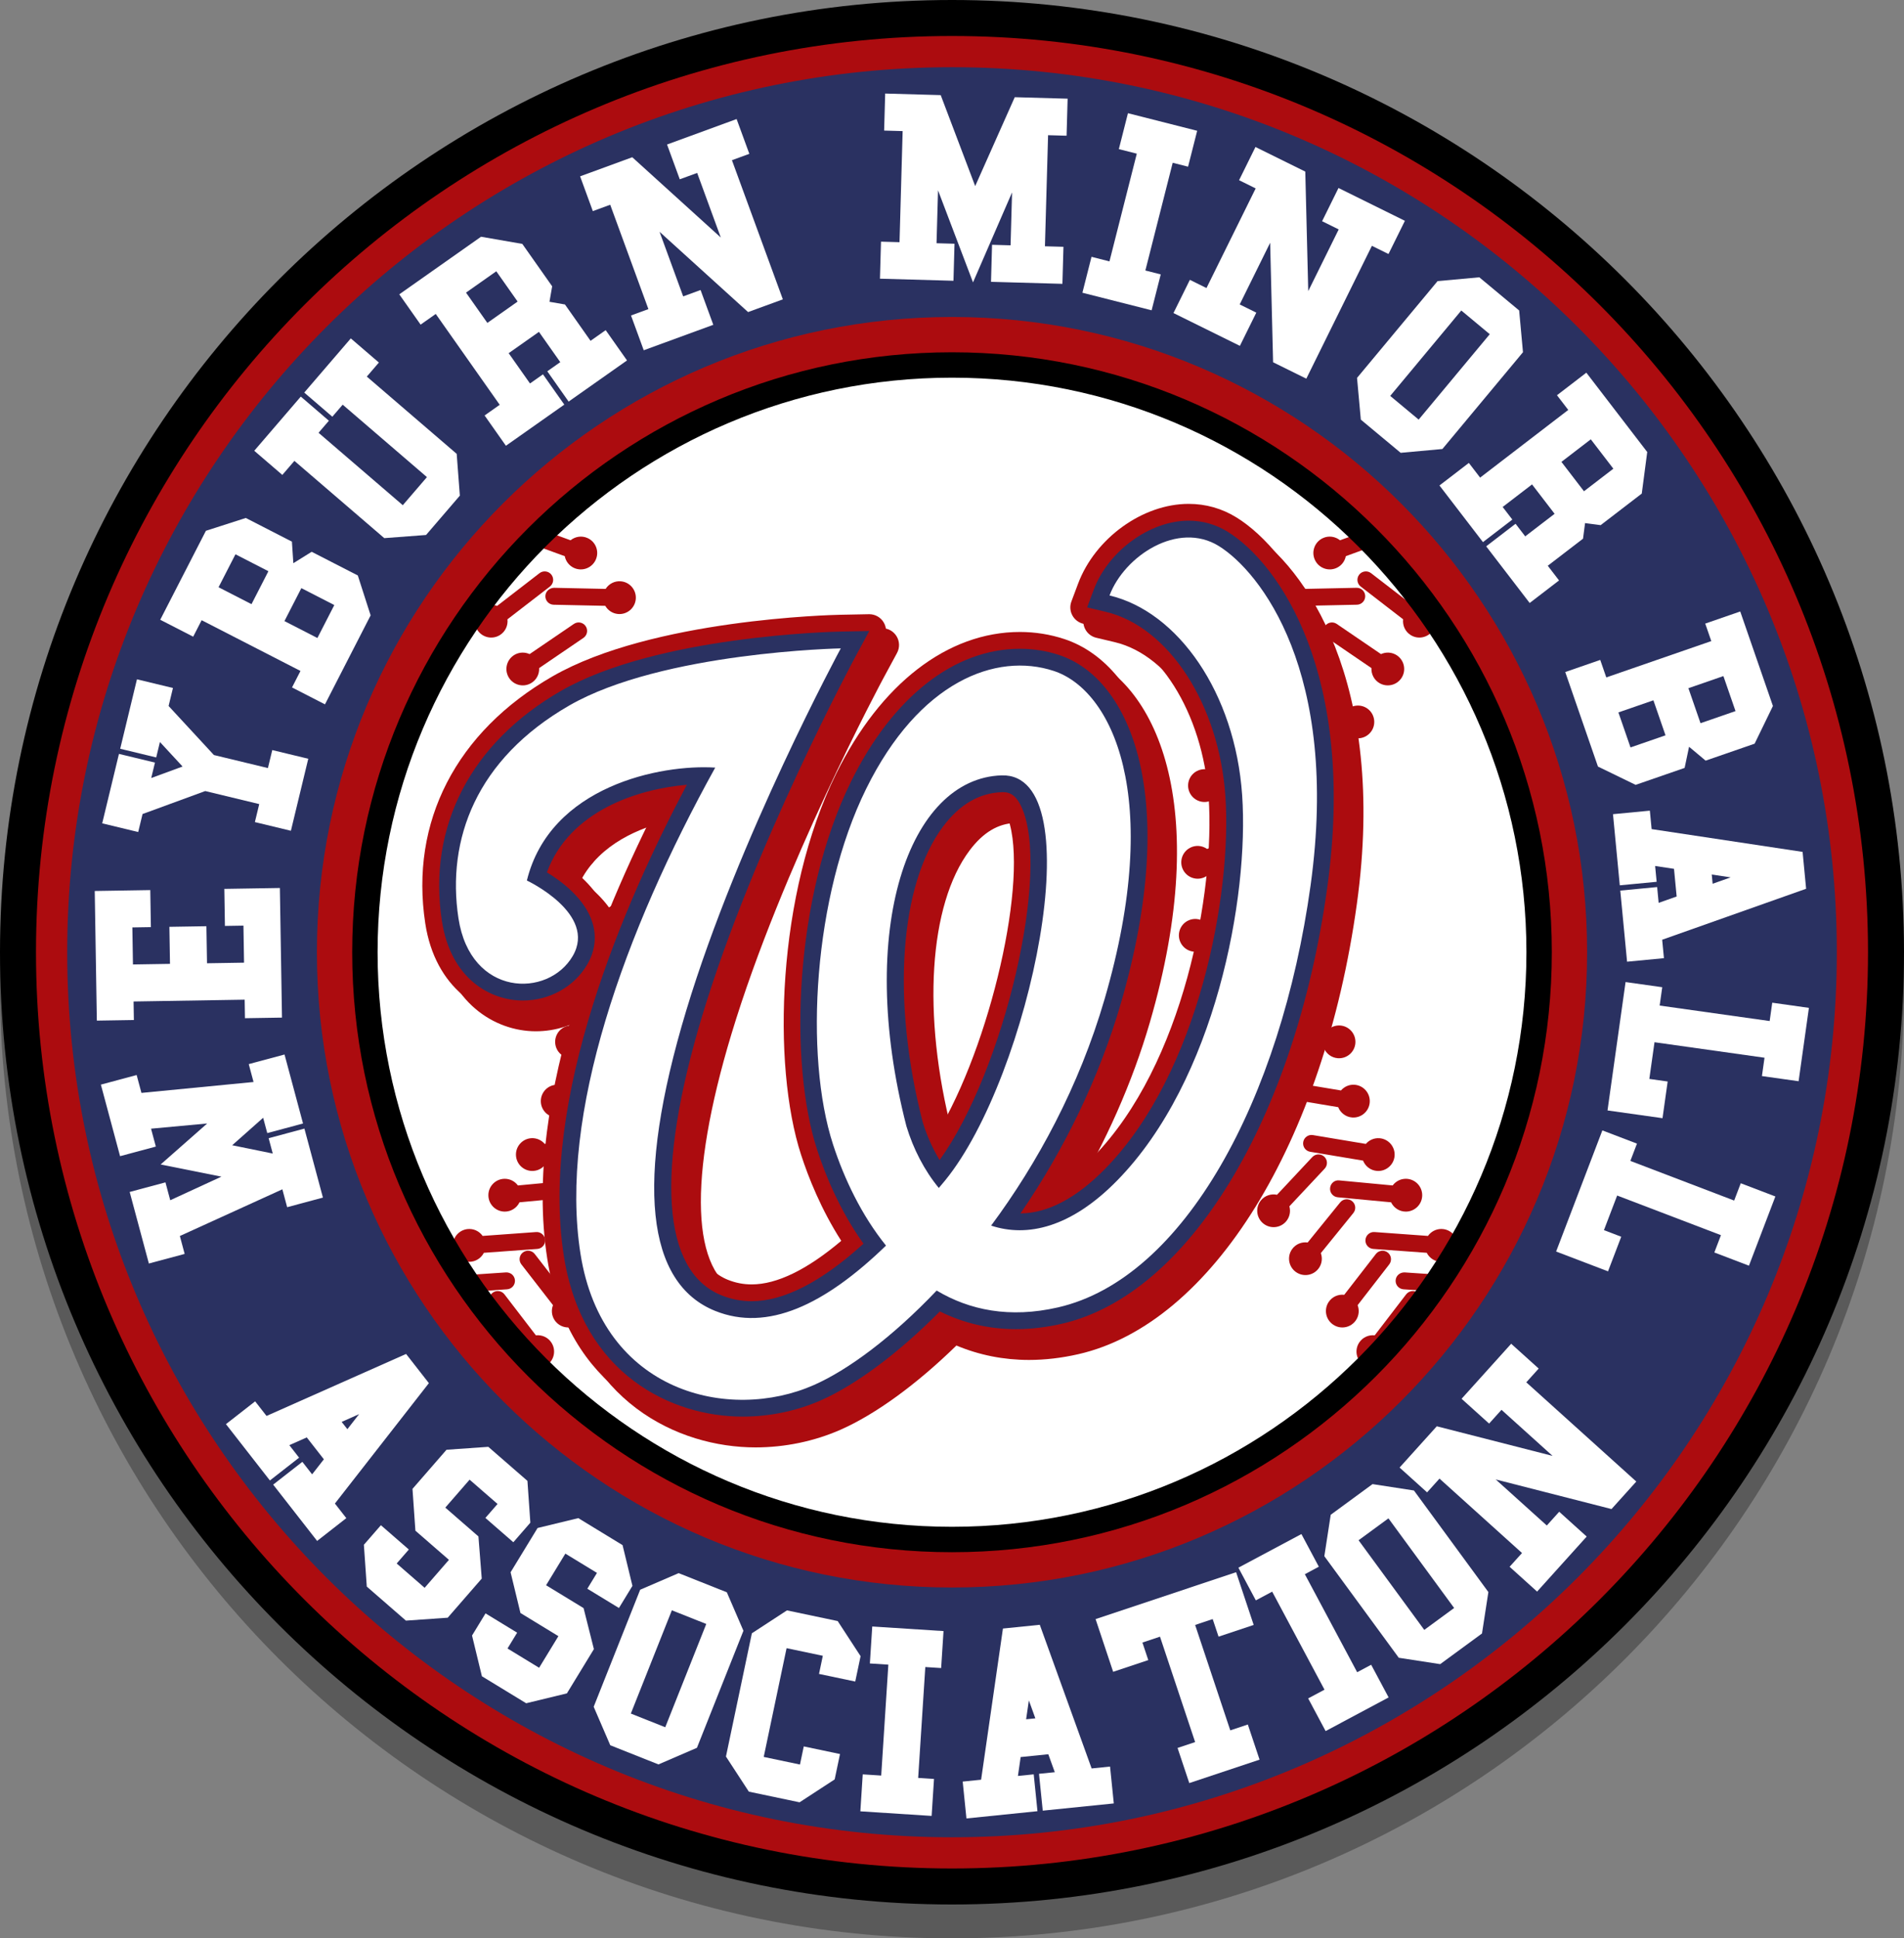 <?xml version="1.0" encoding="utf-8"?>
<!-- Generator: Adobe Illustrator 16.0.0, SVG Export Plug-In . SVG Version: 6.00 Build 0)  -->
<!DOCTYPE svg PUBLIC "-//W3C//DTD SVG 1.1//EN" "http://www.w3.org/Graphics/SVG/1.1/DTD/svg11.dtd">
<svg version="1.1" xmlns="http://www.w3.org/2000/svg" xmlns:xlink="http://www.w3.org/1999/xlink" x="0px" y="0px"
	 width="224.932px" height="228.932px" viewBox="0 0 224.932 228.932" enable-background="new 0 0 224.932 228.932"
	 xml:space="preserve">
<rect x="0" y="0" width="224.932" height="228.932" fill="#808080" stroke="none"/>
<g opacity="0.3">
	<path d="M112.467,4C50.453,4,0,54.452,0,116.466s50.453,112.466,112.467,112.466s112.465-50.452,112.465-112.466
		S174.48,4,112.467,4z"/>
</g>
<g id="_x3C_Layer_x3E__copy">
	<path d="M112.467,224.932C50.453,224.932,0,174.479,0,112.466S50.453,0,112.467,0s112.465,50.452,112.465,112.466
		S174.48,224.932,112.467,224.932z"/>
	<path fill="#AC0C0F" d="M112.467,220.68c-59.67,0-108.215-48.544-108.215-108.214c0-59.669,48.545-108.214,108.215-108.214
		S220.68,52.796,220.68,112.466C220.68,172.136,172.137,220.68,112.467,220.68z"/>
	<path fill="#2A3161" d="M112.467,216.995c-57.637,0-104.529-46.892-104.529-104.529S54.83,7.937,112.467,7.937
		c57.639,0,104.529,46.891,104.529,104.529S170.105,216.995,112.467,216.995z"/>
	<path fill="#AC0C0F" d="M112.467,187.495c-41.371,0-75.029-33.658-75.029-75.029s33.658-75.029,75.029-75.029
		s75.029,33.658,75.029,75.029S153.838,187.495,112.467,187.495z"/>
	<path fill="#FFFFFF" d="M21.814,148.096l-4.226,1.134l-2.268-8.451l4.226-1.134l0.566,2.112l6.047-2.787l-7.18-1.438l5.496-4.84
		l-6.631,0.614l0.567,2.113l-4.226,1.134l-2.268-8.451l4.226-1.134l0.567,2.112l13.243-1.288l-0.567-2.113l4.227-1.134l2.186,8.149
		l-4.225,1.134l-0.486-1.811l-3.658,3.246l4.792,0.979l-0.485-1.812l4.225-1.134l2.188,8.149l-4.227,1.134l-0.566-2.112
		l-12.109,5.514L21.814,148.096z"/>
	<path fill="#FFFFFF" d="M33.313,120.186l-4.375,0.071l-0.035-2.188l-13.123,0.214l0.035,2.188l-4.375,0.071l-0.248-15.311
		l6.561-0.106l0.072,4.375l-2.188,0.035l0.07,4.375l4.375-0.071l-0.071-4.375l4.374-0.071l0.072,4.375l4.374-0.071l-0.071-4.375
		l-2.188,0.036l-0.07-4.375l6.561-0.106L33.313,120.186z"/>
	<path fill="#FFFFFF" d="M16.326,98.268l-4.252-1.026l1.979-8.202l4.253,1.026l-0.439,1.823l3.702-1.357l-2.676-2.896l-0.439,1.823
		l-4.254-1.026l1.979-8.202l4.253,1.026l-0.514,2.126l5.354,5.792l6.379,1.539l0.514-2.126l4.253,1.026l-2.052,8.506l-4.254-1.026
		l0.514-2.126l-6.379-1.539l-7.406,2.713L16.326,98.268z"/>
	<path fill="#FFFFFF" d="M38.391,83.189l-3.893-1.998l1-1.946L23.821,73.25l-0.999,1.946l-3.893-1.998l5.396-10.508l4.712-1.515
		l5.449,2.797l0.168,2.545l2.167-1.347l5.449,2.797l1.515,4.712L38.391,83.189z M29.711,71.356l1.998-3.892l-3.892-1.998
		l-1.998,3.892L29.711,71.356z M37.496,75.353l1.998-3.892l-3.893-1.998l-1.998,3.892L37.496,75.353z"/>
	<path fill="#FFFFFF" d="M30.037,53.239l5.499-6.399l3.318,2.852l-1.222,1.422l9.953,8.554l2.852-3.318l-9.953-8.555l-1.223,1.422
		l-3.318-2.851l5.5-6.399l3.317,2.852l-1.426,1.659l10.618,9.125l0.373,4.936l-3.992,4.646l-4.936,0.373l-10.617-9.125l-1.426,1.659
		L30.037,53.239z"/>
	<path fill="#FFFFFF" d="M59.767,52.647l-2.519-3.577l1.787-1.26l-7.557-10.73l-1.789,1.26l-2.52-3.577l9.658-6.802l4.877,0.846
		l3.526,5.008l-0.317,1.829l1.829,0.317l3.022,4.292l1.789-1.26l2.52,3.577l-6.898,4.859l-2.52-3.577l1.533-1.08l-2.52-3.577
		l-3.576,2.519l2.52,3.577l1.532-1.08l2.52,3.577L59.767,52.647z M57.574,38.138l3.576-2.52l-2.52-3.577l-3.576,2.52L57.574,38.138z
		"/>
	<path fill="#FFFFFF" d="M76.049,41.368l-1.504-4.108l2.055-0.752l-4.511-12.325l-2.054,0.751l-1.504-4.108l6.162-2.255
		l10.459,9.483l-2.792-7.63l-2.055,0.752l-1.503-4.108l8.217-3.007l1.504,4.108l-2.055,0.752l6.014,16.434l-4.107,1.503
		l-10.459-9.483l2.792,7.63l2.054-0.752l1.504,4.109L76.049,41.368z"/>
	<path fill="#FFFFFF" d="M103.955,32.915l0.123-4.373l2.188,0.062l0.369-13.12l-2.187-0.062l0.124-4.373l6.56,0.185l4.073,10.744
		l4.674-10.498l6.246,0.176l-0.123,4.374l-2.186-0.062l-0.371,13.12l2.188,0.062l-0.123,4.374l-8.436-0.238l0.123-4.373l2.188,0.062
		l0.176-6.248l-4.613,10.624l-4.133-10.871l-0.176,6.248l2.123,0.06l-0.123,4.373L103.955,32.915z"/>
	<path fill="#FFFFFF" d="M127.871,34.574l1.076-4.241l2.121,0.538l3.229-12.722l-2.121-0.538l1.076-4.241l8.178,2.076l-1.076,4.24
		l-1.816-0.461l-3.229,12.722l1.816,0.461l-1.076,4.24L127.871,34.574z"/>
	<path fill="#FFFFFF" d="M138.629,36.974l1.938-3.923l1.961,0.969l5.813-11.768l-1.961-0.969l1.936-3.922l5.885,2.906l0.35,14.114
		l3.598-7.285l-1.961-0.969l1.938-3.923l7.844,3.875l-1.938,3.922l-1.961-0.968l-7.748,15.69l-3.924-1.937l-0.348-14.114
		l-3.598,7.285l1.961,0.968l-1.938,3.923L138.629,36.974z"/>
	<path fill="#FFFFFF" d="M160.764,49.563l-0.449-4.929l9.516-11.432l4.93-0.45l4.707,3.918l0.451,4.929L170.4,53.031l-4.93,0.45
		L160.764,49.563z M164.236,46.76l3.361,2.799l8.398-10.087l-3.363-2.799L164.236,46.76z"/>
	<path fill="#FFFFFF" d="M170.053,57.338l3.471-2.664l1.332,1.735l10.412-7.993l-1.332-1.735l3.469-2.664l7.193,9.37l-0.645,4.907
		l-4.857,3.73l-1.842-0.242l-0.24,1.84l-4.166,3.197l1.332,1.735l-3.469,2.664l-5.139-6.693l3.471-2.664l1.141,1.487l3.471-2.664
		l-2.664-3.47l-3.471,2.664l1.143,1.487l-3.471,2.664L170.053,57.338z M184.461,54.551l2.664,3.47l3.471-2.664l-2.664-3.47
		L184.461,54.551z"/>
	<path fill="#FFFFFF" d="M184.912,79.371l4.135-1.43l0.715,2.067l12.404-4.291l-0.715-2.067l4.135-1.43l3.861,11.163l-2.162,4.452
		l-5.789,2.002l-1.955-1.638l-0.525,2.497l-5.789,2.002l-4.451-2.163L184.912,79.371z M191.193,84.142l1.43,4.135l4.135-1.431
		l-1.43-4.135L191.193,84.142z M199.463,81.281l1.43,4.135l4.135-1.431l-1.432-4.135L199.463,81.281z"/>
	<path fill="#FFFFFF" d="M190.553,96.161l4.355-0.416l0.209,2.178l17.836,2.692l0.416,4.355l-17.006,6.019l0.209,2.178l-4.355,0.416
		l-0.803-8.399l4.355-0.416l0.178,1.867l2.127-0.752l-0.313-3.267l-2.23-0.336l0.18,1.867l-4.355,0.416L190.553,96.161z
		 M204.451,103.624l-2.23-0.336l0.104,1.089L204.451,103.624z"/>
	<path fill="#FFFFFF" d="M192.039,115.987l4.332,0.61l-0.305,2.166l12.996,1.829l0.305-2.166l4.332,0.61l-1.219,8.664l-4.332-0.609
		l0.305-2.166l-12.996-1.83l-0.611,4.332l2.166,0.306l-0.609,4.332l-6.498-0.915L192.039,115.987z"/>
	<path fill="#FFFFFF" d="M189.297,133.508l4.088,1.561l-0.779,2.043l12.262,4.682l0.779-2.044l4.088,1.561l-3.121,8.175
		l-4.088-1.561l0.781-2.044l-12.262-4.681l-1.561,4.087l2.043,0.78l-1.561,4.087l-6.131-2.341L189.297,133.508z"/>
	<path fill="#FFFFFF" d="M26.693,168.201l3.449-2.692l1.346,1.724l16.486-7.322l2.692,3.448l-11.101,14.219l1.346,1.725
		l-3.447,2.692l-5.193-6.65l3.448-2.692l1.154,1.478l1.388-1.777l-2.02-2.586l-2.061,0.915l1.154,1.479l-3.449,2.692L26.693,168.201
		z M42.424,167.02l-2.061,0.916l0.674,0.861L42.424,167.02z"/>
	<path fill="#FFFFFF" d="M44.998,180.138l3.301,2.871l-1.436,1.65l3.302,2.871l2.871-3.301l-3.962-3.445l-0.344-4.938l4.02-4.621
		l4.938-0.344l4.622,4.02l0.344,4.938l-2.01,2.311l-3.302-2.871l1.436-1.65l-3.301-2.871l-2.871,3.301l3.914,3.404l0.392,4.979
		l-4.021,4.621l-4.938,0.344l-4.622-4.02l-0.344-4.938L44.998,180.138z"/>
	<path fill="#FFFFFF" d="M57.359,190.553l3.735,2.277l-1.139,1.868l3.735,2.277l2.277-3.735l-4.482-2.733l-1.166-4.811l3.189-5.229
		l4.811-1.166l5.229,3.189l1.166,4.811l-1.594,2.614l-3.735-2.277l1.139-1.868l-3.735-2.277l-2.277,3.735l4.429,2.7l1.22,4.844
		L66.971,200l-4.811,1.166l-5.229-3.188l-1.166-4.811L57.359,190.553z"/>
	<path fill="#FFFFFF" d="M72.096,206.127l-1.96-4.545l5.492-13.824l4.545-1.96l5.692,2.261l1.961,4.545l-5.492,13.824l-4.545,1.961
		L72.096,206.127z M74.525,202.384l4.065,1.615l4.846-12.197l-4.065-1.615L74.525,202.384z"/>
	<path fill="#FFFFFF" d="M88.465,211.606l-2.704-4.146l3.062-14.557l4.145-2.705l5.994,1.261l2.705,4.146l-0.631,2.997l-4.281-0.9
		l0.45-2.141l-4.281-0.9l-2.7,12.844l4.281,0.9l0.449-2.141l4.281,0.9l-0.63,2.997l-4.146,2.704L88.465,211.606z"/>
	<path fill="#FFFFFF" d="M101.639,213.93l0.281-4.366l2.183,0.141l0.843-13.098l-2.183-0.141l0.281-4.366l8.42,0.542l-0.28,4.366
		l-1.871-0.12l-0.844,13.098l1.871,0.12l-0.281,4.366L101.639,213.93z"/>
	<path fill="#FFFFFF" d="M114.172,214.771l-0.443-4.353l2.176-0.222l2.578-17.854l4.354-0.443l6.125,16.967l2.176-0.222l0.443,4.353
		l-8.393,0.854l-0.443-4.353l1.865-0.189l-0.766-2.121l-3.266,0.333l-0.322,2.231l1.865-0.19l0.443,4.353L114.172,214.771z
		 M121.547,200.827l-0.324,2.231l1.09-0.11L121.547,200.827z"/>
	<path fill="#FFFFFF" d="M140.498,210.593l-1.385-4.149l2.076-0.692l-4.152-12.451l-2.076,0.692l0.693,2.075l-4.15,1.384
		l-2.076-6.226l16.602-5.536l2.076,6.226l-4.15,1.384l-0.693-2.075l-2.074,0.692l4.152,12.451l2.074-0.692l1.385,4.15
		L140.498,210.593z"/>
	<path fill="#FFFFFF" d="M156.604,204.452l-2.061-3.859l1.93-1.03l-6.182-11.578l-1.93,1.03l-2.061-3.859l7.443-3.974l2.061,3.859
		l-1.654,0.883l6.182,11.578l1.654-0.883l2.061,3.859L156.604,204.452z"/>
	<path fill="#FFFFFF" d="M170.139,196.547l-4.893-0.754l-8.793-11.997l0.754-4.892l4.939-3.621l4.893,0.754l8.793,11.997
		l-0.754,4.892L170.139,196.547z M168.258,192.501l3.529-2.586l-7.76-10.586l-3.529,2.586L168.258,192.501z"/>
	<path fill="#FFFFFF" d="M181.588,187.977l-3.248-2.93l1.465-1.625l-9.748-8.789l-1.465,1.625l-3.25-2.93l4.395-4.874l13.678,3.496
		l-6.033-5.44l-1.465,1.625l-3.25-2.93l5.859-6.499l3.25,2.93l-1.465,1.625l12.996,11.719l-2.93,3.249l-13.678-3.497l6.035,5.441
		l1.465-1.625l3.248,2.93L181.588,187.977z"/>
	<circle fill="#FFFFFF" cx="112.467" cy="112.466" r="69.359"/>
	<path fill="#AC0C0F" d="M147.934,105.788l5.32,3.432c-0.02,0.719,0.357,1.421,1.039,1.775c0.949,0.493,2.117,0.123,2.611-0.827
		c0.492-0.95,0.123-2.119-0.826-2.612c-0.566-0.294-1.209-0.275-1.74-0.017l-5.32-3.432c-0.465-0.301-1.084-0.166-1.383,0.298
		S147.469,105.489,147.934,105.788z"/>
	<path fill="#AC0C0F" d="M144.314,128.476c-0.668,0.835-0.531,2.054,0.303,2.723c0.838,0.668,2.057,0.533,2.725-0.303
		c0.404-0.507,0.51-1.153,0.348-1.733l4.168-4.45c0.377-0.403,0.357-1.036-0.047-1.413c-0.402-0.377-1.035-0.357-1.412,0.046
		l-4.17,4.452C145.535,127.65,144.787,127.884,144.314,128.476z"/>
	<path fill="#AC0C0F" d="M150.148,122.722l6.246,1.043c0.266,0.668,0.891,1.163,1.656,1.218c1.066,0.076,1.994-0.727,2.07-1.794
		s-0.727-1.994-1.795-2.071c-0.635-0.045-1.217,0.226-1.604,0.674l-6.244-1.042c-0.555-0.094-1.061,0.277-1.152,0.821
		C149.236,122.115,149.604,122.631,150.148,122.722z"/>
	<path fill="#AC0C0F" d="M141.385,91.072c-0.945,0.501-1.303,1.675-0.801,2.62c0.504,0.945,1.676,1.304,2.621,0.801
		c0.572-0.304,0.924-0.856,1.006-1.453l5.59-2.435c0.506-0.221,0.738-0.81,0.518-1.316c-0.221-0.505-0.809-0.739-1.316-0.518
		l-5.592,2.436C142.832,90.798,142.053,90.716,141.385,91.072z"/>
	<path fill="#AC0C0F" d="M145.459,82.686c-1.006,0.366-1.523,1.478-1.158,2.483c0.367,1.006,1.48,1.524,2.484,1.158
		c0.609-0.222,1.033-0.719,1.197-1.299l5.875-1.635c0.531-0.148,0.844-0.699,0.695-1.231s-0.699-0.843-1.232-0.695l-5.875,1.635
		C146.93,82.615,146.17,82.426,145.459,82.686z"/>
	<path fill="#AC0C0F" d="M139.777,102.754c0.504,0.945,1.678,1.304,2.621,0.801c0.572-0.304,0.926-0.856,1.006-1.453l5.592-2.435
		c0.506-0.221,0.738-0.81,0.518-1.316c-0.221-0.505-0.811-0.741-1.316-0.518l-5.594,2.436c-0.578-0.409-1.355-0.491-2.023-0.135
		C139.635,100.636,139.277,101.809,139.777,102.754z"/>
	<path fill="#AC0C0F" d="M146.313,138.198c0.838,0.668,2.057,0.533,2.725-0.303c0.404-0.507,0.51-1.153,0.348-1.733l4.168-4.45
		c0.377-0.403,0.357-1.036-0.047-1.413c-0.402-0.377-1.035-0.356-1.412,0.046l-4.17,4.452c-0.693-0.146-1.441,0.087-1.914,0.679
		C145.342,136.311,145.479,137.529,146.313,138.198z"/>
	<path fill="#AC0C0F" d="M166.984,71.562l-5.012-3.869c-0.439-0.338-1.066-0.256-1.404,0.18c-0.336,0.438-0.256,1.065,0.182,1.403
		l5.01,3.869c-0.08,0.715,0.236,1.446,0.887,1.856c0.902,0.572,2.1,0.302,2.672-0.603c0.244-0.388,0.326-0.83,0.277-1.253
		c-0.352-0.509-0.711-1.012-1.074-1.511C168.025,71.394,167.473,71.374,166.984,71.562z"/>
	<path fill="#AC0C0F" d="M142.117,112.18c0.572-0.304,0.924-0.856,1.006-1.453l5.59-2.435c0.506-0.221,0.738-0.81,0.518-1.316
		c-0.221-0.505-0.809-0.74-1.316-0.518l-5.592,2.436c-0.578-0.409-1.357-0.491-2.025-0.135c-0.945,0.501-1.303,1.675-0.801,2.62
		C140,112.324,141.172,112.683,142.117,112.18z"/>
	<path fill="#AC0C0F" d="M149.25,144.511c0.838,0.668,2.057,0.533,2.725-0.303c0.404-0.507,0.51-1.153,0.348-1.733l4.168-4.45
		c0.377-0.403,0.357-1.036-0.047-1.413c-0.402-0.376-1.035-0.356-1.412,0.046l-4.17,4.452c-0.693-0.146-1.441,0.087-1.914,0.679
		C148.279,142.623,148.416,143.842,149.25,144.511z"/>
	<path fill="#AC0C0F" d="M170.311,149.026c1.07-0.023,1.918-0.909,1.895-1.979c-0.023-1.07-0.908-1.919-1.979-1.896
		c-0.637,0.014-1.191,0.338-1.533,0.82l-6.316-0.458c-0.539-0.042-1.029,0.374-1.068,0.925c-0.041,0.551,0.373,1.029,0.924,1.069
		l6.316,0.458C168.877,148.607,169.543,149.043,170.311,149.026z"/>
	<path fill="#AC0C0F" d="M159.732,141.863c-0.43-0.349-1.059-0.281-1.406,0.146l-3.842,4.738c-0.701-0.096-1.43,0.189-1.859,0.813
		c-0.607,0.881-0.385,2.087,0.496,2.694c0.883,0.606,2.088,0.385,2.695-0.496c0.369-0.534,0.428-1.188,0.223-1.755l3.84-4.735
		C160.229,142.841,160.162,142.211,159.732,141.863z"/>
	<path fill="#AC0C0F" d="M163.941,147.929c-0.438-0.339-1.064-0.259-1.402,0.177l-3.738,4.82c-0.703-0.081-1.426,0.221-1.842,0.854
		c-0.588,0.894-0.34,2.095,0.555,2.683s2.096,0.34,2.684-0.554c0.357-0.542,0.4-1.196,0.186-1.759l3.736-4.817
		C164.457,148.896,164.377,148.267,163.941,147.929z"/>
	<path fill="#AC0C0F" d="M165.941,150.28c-0.559-0.017-1.027,0.38-1.066,0.931c-0.037,0.552,0.381,1.028,0.932,1.065l3.285,0.221
		c0.447-0.632,0.889-1.269,1.316-1.916L165.941,150.28z"/>
	<path fill="#AC0C0F" d="M167.516,152.688c-0.436-0.337-1.066-0.252-1.4,0.185l-3.713,4.838c-0.705-0.077-1.426,0.229-1.838,0.863
		c-0.584,0.896-0.328,2.097,0.568,2.68c0.137,0.089,0.283,0.152,0.432,0.203c0.906-0.908,1.779-1.848,2.635-2.805l3.502-4.563
		C168.037,153.651,167.955,153.023,167.516,152.688z"/>
	<path fill="#AC0C0F" d="M156.293,63.55c-0.975,0.443-1.404,1.592-0.961,2.565c0.445,0.975,1.594,1.405,2.566,0.962
		c0.59-0.269,0.975-0.798,1.092-1.389l3.475-1.266c-0.508-0.529-1.02-1.052-1.545-1.564l-2.613,0.952
		C157.754,63.366,156.982,63.235,156.293,63.55z"/>
	<path fill="#AC0C0F" d="M159.975,92.48c0.492-0.95,0.123-2.119-0.826-2.612c-0.566-0.294-1.209-0.275-1.74-0.017l-5.32-3.432
		c-0.465-0.3-1.084-0.166-1.383,0.298s-0.166,1.083,0.299,1.382l5.32,3.432c-0.02,0.719,0.357,1.421,1.039,1.775
		C158.313,93.8,159.48,93.43,159.975,92.48z"/>
	<path fill="#AC0C0F" d="M154.781,136.034l6.246,1.043c0.266,0.668,0.891,1.163,1.656,1.218c1.066,0.076,1.994-0.727,2.07-1.794
		s-0.727-1.994-1.795-2.071c-0.635-0.045-1.217,0.226-1.604,0.674l-6.244-1.042c-0.557-0.095-1.061,0.277-1.152,0.821
		C153.869,135.428,154.236,135.943,154.781,136.034z"/>
	<path fill="#AC0C0F" d="M160.281,69.422c-0.006,0-0.014,0-0.021,0l-6.098,0.13c-0.379-0.598-1.068-0.969-1.822-0.894
		c-1.064,0.105-1.84,1.055-1.734,2.119c0.105,1.065,1.055,1.843,2.119,1.736c0.645-0.064,1.18-0.44,1.482-0.962l6.096-0.13
		c0.553-0.012,0.99-0.469,0.979-1.021C161.27,69.855,160.824,69.422,160.281,69.422z"/>
	<path fill="#AC0C0F" d="M158.033,141.406l6.305,0.595c0.313,0.647,0.971,1.098,1.738,1.098c1.07,0,1.938-0.867,1.938-1.938
		s-0.867-1.938-1.938-1.938c-0.637,0-1.197,0.312-1.551,0.787l-6.305-0.595c-0.559-0.07-1.037,0.351-1.088,0.901
		C157.08,140.867,157.484,141.354,158.033,141.406z"/>
	<path fill="#AC0C0F" d="M156.318,98.914l-5.32-3.432c-0.465-0.3-1.082-0.165-1.383,0.298c-0.299,0.464-0.164,1.083,0.299,1.382
		l5.32,3.432c-0.02,0.719,0.357,1.421,1.039,1.775c0.949,0.493,2.119,0.123,2.611-0.827c0.494-0.95,0.123-2.119-0.826-2.612
		C157.492,98.637,156.852,98.655,156.318,98.914z"/>
	<path fill="#AC0C0F" d="M158.418,128.791l-6.244-1.042c-0.553-0.094-1.061,0.277-1.152,0.821c-0.09,0.545,0.277,1.061,0.822,1.151
		l6.246,1.043c0.266,0.668,0.891,1.163,1.656,1.218c1.066,0.076,1.994-0.727,2.07-1.794s-0.727-1.994-1.795-2.071
		C159.387,128.072,158.805,128.343,158.418,128.791z"/>
	<path fill="#AC0C0F" d="M159.291,86.843c0.871,0.62,2.08,0.416,2.701-0.456c0.619-0.872,0.416-2.081-0.455-2.702
		c-0.521-0.37-1.158-0.44-1.721-0.258l-4.793-4.138c-0.418-0.361-1.051-0.315-1.41,0.104c-0.361,0.418-0.314,1.049,0.104,1.41
		l4.791,4.137C158.389,85.65,158.664,86.398,159.291,86.843z"/>
	<path fill="#AC0C0F" d="M164.885,77.315c-0.561-0.308-1.201-0.306-1.74-0.061l-5.23-3.565c-0.457-0.31-1.078-0.193-1.391,0.263
		c-0.311,0.456-0.193,1.078,0.264,1.389l5.23,3.565c-0.037,0.718,0.32,1.43,0.994,1.801c0.936,0.517,2.113,0.177,2.633-0.76
		C166.16,79.011,165.82,77.833,164.885,77.315z"/>
	<path fill="#AC0C0F" d="M64.578,161.253c0.896-0.583,1.15-1.783,0.566-2.68c-0.412-0.635-1.132-0.939-1.836-0.863l-3.713-4.838
		c-0.338-0.439-0.965-0.521-1.402-0.185s-0.521,0.964-0.185,1.401l3.712,4.837c-0.084,0.215-0.116,0.443-0.121,0.674
		c0.616,0.665,1.237,1.325,1.879,1.965C63.855,161.573,64.238,161.474,64.578,161.253z"/>
	<path fill="#AC0C0F" d="M84.324,91.072c-0.668-0.356-1.445-0.274-2.024,0.135l-5.593-2.436c-0.508-0.221-1.096,0.011-1.316,0.518
		c-0.22,0.506,0.012,1.096,0.518,1.316L81.5,93.04c0.08,0.597,0.433,1.149,1.006,1.453c0.943,0.503,2.117,0.144,2.621-0.801
		C85.627,92.747,85.27,91.573,84.324,91.072z"/>
	<path fill="#AC0C0F" d="M81.395,128.476c-0.473-0.592-1.219-0.825-1.912-0.679l-4.17-4.452c-0.377-0.403-1.01-0.423-1.414-0.046
		c-0.402,0.377-0.424,1.01-0.046,1.413l4.169,4.45c-0.163,0.58-0.059,1.227,0.348,1.733c0.668,0.836,1.887,0.971,2.723,0.303
		C81.928,130.529,82.064,129.311,81.395,128.476z"/>
	<path fill="#AC0C0F" d="M80.252,82.686c-0.712-0.26-1.471-0.07-1.988,0.415l-5.875-1.635c-0.531-0.148-1.083,0.163-1.231,0.695
		c-0.147,0.532,0.163,1.083,0.695,1.231l5.875,1.635c0.163,0.58,0.589,1.078,1.198,1.299c1.004,0.367,2.115-0.152,2.482-1.158
		C81.773,84.163,81.258,83.051,80.252,82.686z"/>
	<path fill="#AC0C0F" d="M78.075,104.406c-0.3-0.463-0.917-0.597-1.382-0.298l-5.321,3.432c-0.532-0.259-1.173-0.277-1.739,0.017
		c-0.949,0.494-1.32,1.663-0.826,2.612c0.492,0.95,1.662,1.32,2.611,0.827c0.682-0.354,1.058-1.056,1.038-1.775l5.321-3.432
		C78.241,105.489,78.375,104.87,78.075,104.406z"/>
	<path fill="#AC0C0F" d="M75.232,120.749l-6.246,1.043c-0.385-0.449-0.967-0.72-1.604-0.675c-1.066,0.077-1.869,1.004-1.793,2.071
		s1.002,1.87,2.07,1.794c0.766-0.055,1.389-0.55,1.656-1.218l6.245-1.043c0.545-0.091,0.913-0.606,0.821-1.151
		C76.293,121.026,75.778,120.654,75.232,120.749z"/>
	<path fill="#AC0C0F" d="M73.369,68.659c-0.753-0.076-1.441,0.296-1.822,0.894l-6.098-0.13c-0.549,0.021-1.009,0.427-1.021,0.979
		c-0.012,0.552,0.427,1.009,0.979,1.021l6.098,0.13c0.301,0.521,0.837,0.898,1.482,0.962c1.063,0.107,2.012-0.671,2.119-1.736
		C75.211,69.713,74.436,68.764,73.369,68.659z"/>
	<path fill="#AC0C0F" d="M63.738,67.693l-5.012,3.869c-0.553-0.212-1.192-0.177-1.732,0.164c-0.902,0.572-1.174,1.768-0.602,2.672
		c0.572,0.905,1.768,1.175,2.672,0.603c0.65-0.41,0.965-1.141,0.885-1.856l5.012-3.869c0.437-0.337,0.518-0.965,0.18-1.403
		C64.803,67.437,64.176,67.356,63.738,67.693z"/>
	<path fill="#AC0C0F" d="M62.668,64.212l4.051,1.476c0.117,0.591,0.504,1.12,1.094,1.389c0.973,0.443,2.121,0.013,2.564-0.962
		c0.443-0.973,0.016-2.122-0.961-2.565c-0.688-0.314-1.46-0.184-2.012,0.259l-3.176-1.157C63.699,63.165,63.18,63.684,62.668,64.212
		z"/>
	<path fill="#AC0C0F" d="M85.412,108.759c-0.668-0.356-1.445-0.274-2.024,0.135l-5.593-2.436c-0.506-0.221-1.095,0.012-1.316,0.518
		c-0.22,0.506,0.012,1.096,0.518,1.316l5.592,2.435c0.08,0.597,0.433,1.149,1.006,1.453c0.943,0.503,2.117,0.144,2.621-0.801
		C86.715,110.434,86.357,109.261,85.412,108.759z"/>
	<path fill="#AC0C0F" d="M59.904,152.276c0.551-0.037,0.967-0.514,0.93-1.065c-0.037-0.551-0.512-0.958-1.064-0.931l-5.211,0.351
		c0.428,0.647,0.871,1.284,1.319,1.916L59.904,152.276z"/>
	<path fill="#AC0C0F" d="M55.4,149.026c0.767,0.017,1.434-0.419,1.762-1.06l6.314-0.458c0.551-0.04,0.965-0.519,0.926-1.069
		c-0.04-0.551-0.529-0.967-1.07-0.925l-6.314,0.458c-0.344-0.482-0.896-0.807-1.535-0.82c-1.068-0.023-1.955,0.825-1.979,1.896
		C53.48,148.117,54.33,149.003,55.4,149.026z"/>
	<path fill="#AC0C0F" d="M83.311,103.555c0.945,0.503,2.117,0.144,2.621-0.801c0.502-0.945,0.145-2.118-0.801-2.62
		c-0.669-0.356-1.447-0.274-2.025,0.135l-5.592-2.436c-0.509-0.22-1.096,0.012-1.316,0.518c-0.221,0.506,0.011,1.096,0.518,1.316
		l5.59,2.435C82.387,102.699,82.738,103.251,83.311,103.555z"/>
	<path fill="#AC0C0F" d="M74.688,128.57c-0.09-0.544-0.604-0.918-1.15-0.821l-6.246,1.043c-0.385-0.449-0.967-0.72-1.604-0.675
		c-1.066,0.077-1.869,1.004-1.793,2.071s1.002,1.87,2.07,1.794c0.766-0.055,1.389-0.55,1.656-1.218l6.245-1.043
		C74.411,129.631,74.779,129.115,74.688,128.57z"/>
	<path fill="#AC0C0F" d="M69.391,98.914c-0.532-0.259-1.174-0.277-1.74,0.017c-0.949,0.494-1.318,1.663-0.826,2.612
		c0.494,0.95,1.662,1.32,2.611,0.827c0.682-0.354,1.059-1.056,1.039-1.775l5.32-3.432c0.465-0.299,0.598-0.918,0.299-1.382
		c-0.3-0.464-0.918-0.598-1.383-0.298L69.391,98.914z"/>
	<path fill="#AC0C0F" d="M73.623,86.42l-5.321,3.432c-0.532-0.259-1.173-0.277-1.739,0.017c-0.949,0.494-1.32,1.663-0.826,2.612
		c0.492,0.95,1.662,1.32,2.611,0.827c0.682-0.354,1.058-1.056,1.038-1.775l5.321-3.432c0.464-0.299,0.598-0.918,0.298-1.382
		S74.086,86.122,73.623,86.42z"/>
	<path fill="#AC0C0F" d="M69.893,149.76c0.607,0.881,1.814,1.103,2.695,0.496c0.881-0.607,1.104-1.813,0.496-2.694
		c-0.429-0.624-1.156-0.909-1.857-0.813l-3.843-4.738c-0.349-0.431-0.979-0.496-1.407-0.146c-0.428,0.348-0.494,0.978-0.146,1.406
		l3.84,4.735C69.467,148.572,69.525,149.226,69.893,149.76z"/>
	<path fill="#AC0C0F" d="M65.512,155.908c0.59,0.894,1.791,1.142,2.686,0.554c0.893-0.588,1.143-1.789,0.553-2.683
		c-0.415-0.633-1.137-0.935-1.84-0.854l-3.738-4.82c-0.338-0.437-0.968-0.516-1.403-0.177c-0.437,0.338-0.516,0.967-0.177,1.403
		l3.736,4.817C65.111,154.712,65.156,155.366,65.512,155.908z"/>
	<path fill="#AC0C0F" d="M57.695,141.161c0,1.07,0.867,1.938,1.938,1.938c0.769,0,1.426-0.45,1.739-1.098l6.304-0.595
		c0.551-0.052,0.954-0.539,0.902-1.089c-0.053-0.551-0.537-0.976-1.09-0.901l-6.304,0.595c-0.353-0.476-0.913-0.787-1.552-0.787
		C58.563,139.224,57.695,140.091,57.695,141.161z"/>
	<path fill="#AC0C0F" d="M79.396,138.198c0.836-0.669,0.973-1.888,0.303-2.723c-0.473-0.592-1.219-0.825-1.912-0.679l-4.17-4.452
		c-0.377-0.402-1.011-0.423-1.414-0.046c-0.402,0.377-0.424,1.01-0.046,1.413l4.169,4.45c-0.163,0.58-0.059,1.227,0.348,1.733
		C77.342,138.731,78.561,138.866,79.396,138.198z"/>
	<path fill="#AC0C0F" d="M76.459,144.511c0.836-0.669,0.973-1.888,0.303-2.723c-0.473-0.592-1.219-0.825-1.912-0.679l-4.17-4.452
		c-0.377-0.402-1.01-0.422-1.414-0.046c-0.402,0.377-0.424,1.01-0.046,1.413l4.169,4.45c-0.163,0.58-0.059,1.227,0.348,1.733
		C74.404,145.044,75.623,145.179,76.459,144.511z"/>
	<path fill="#AC0C0F" d="M64.354,135.104c-0.385-0.449-0.967-0.72-1.604-0.675c-1.066,0.077-1.869,1.004-1.793,2.071
		s1.002,1.87,2.07,1.794c0.766-0.055,1.389-0.55,1.656-1.218l6.245-1.043c0.545-0.091,0.913-0.606,0.821-1.151
		c-0.09-0.544-0.607-0.914-1.15-0.821L64.354,135.104z"/>
	<path fill="#AC0C0F" d="M67.797,73.689l-5.232,3.565c-0.538-0.245-1.18-0.248-1.738,0.061c-0.936,0.518-1.277,1.696-0.76,2.632
		c0.518,0.937,1.695,1.277,2.631,0.76c0.674-0.371,1.032-1.083,0.994-1.801l5.231-3.565c0.456-0.311,0.574-0.933,0.263-1.389
		C68.875,73.495,68.254,73.377,67.797,73.689z"/>
	<path fill="#AC0C0F" d="M72.098,79.393c-0.361-0.418-0.992-0.463-1.41-0.104l-4.793,4.138c-0.563-0.183-1.201-0.112-1.721,0.258
		c-0.871,0.621-1.076,1.83-0.455,2.702s1.83,1.076,2.701,0.456c0.626-0.445,0.9-1.193,0.781-1.902l4.793-4.137
		C72.412,80.442,72.458,79.811,72.098,79.393z"/>
	<path fill="#AC0C0F" d="M89.257,170.948c-9.146,0-20.674-5.396-23.066-20.604c-1.512-9.605,0.246-20.289,3.448-30.543
		c-1.808,1.277-4.022,2.001-6.343,2.001c-4.894,0-10.356-3.433-11.524-11.1C49.943,98.719,55.42,88.09,66.797,81.54
		c11.742-6.76,33.082-7.26,33.984-7.278c0,0,3.432-0.068,3.445-0.068c0.691,0,1.334,0.36,1.693,0.952
		c0.368,0.603,0.387,1.356,0.051,1.977l-1.62,2.996c-0.118,0.219-11.999,22.337-17.941,42.008
		c-5.174,17.131-4.773,28.31,1.099,30.671c0.92,0.37,1.844,0.55,2.824,0.55c2.982,0,6.539-1.729,10.586-5.146
		c-2.385-3.712-3.883-7.502-4.748-10.161c-3.453-10.611-2.854-30.826,4.132-44.983c5.257-10.655,13.175-16.766,21.724-16.766
		c1.793,0,3.557,0.281,5.242,0.836c9.357,3.081,16.029,18.049,8.57,43.63c-2.072,7.104-5.221,14.209-9.201,20.81
		c1.32-0.776,2.676-1.871,4.055-3.28c10.666-10.897,14.389-31.384,13.627-42.451c-0.691-10.015-6-18.424-12.625-19.995l-2.189-0.52
		c-0.555-0.131-1.025-0.495-1.293-0.998c-0.268-0.502-0.307-1.096-0.107-1.629l0.789-2.108c2.016-5.372,7.629-9.423,13.057-9.423
		c2.041,0,3.947,0.542,5.67,1.611c6.42,3.985,16.313,17.736,12.672,44c-3.906,28.183-17.119,49.545-32.877,53.157
		c-1.988,0.455-3.957,0.686-5.852,0.686c-3,0-5.879-0.572-8.576-1.703c-4.723,4.605-9.547,8.115-13.689,9.945
		C96.199,170.226,92.728,170.948,89.257,170.948z M119.953,97.196c-2.037,0.063-3.814,1.123-5.406,3.242
		c-4.813,6.407-5.635,19.445-2.093,33.219c0.095,0.314,0.2,0.629,0.316,0.942c6.233-10.973,10.536-30.695,7.606-36.867
		c-0.158-0.336-0.281-0.484-0.334-0.539L119.953,97.196z M68.632,103.958c1.851,1.351,3.777,3.253,4.659,5.702
		c1.821-4.494,3.816-8.788,5.811-12.738C75.578,97.755,70.918,99.653,68.632,103.958z"/>
	<path fill="#AC0C0F" d="M87.723,169.298c-9.145,0-20.674-5.396-23.066-20.604c-1.512-9.605,0.246-20.289,3.449-30.543
		c-1.809,1.277-4.023,2.001-6.344,2.001c-4.894,0-10.355-3.433-11.524-11.101c-1.828-11.983,3.649-22.613,15.026-29.163
		c11.741-6.76,33.082-7.26,33.984-7.278c0,0,3.432-0.068,3.444-0.068c0.691,0,1.334,0.36,1.694,0.952
		c0.367,0.603,0.387,1.356,0.051,1.977l-1.621,2.996c-0.117,0.219-11.999,22.337-17.941,42.009
		c-5.174,17.131-4.773,28.31,1.099,30.671c0.921,0.37,1.845,0.55,2.824,0.55c2.983,0,6.54-1.729,10.586-5.146
		c-2.384-3.712-3.882-7.502-4.747-10.161c-3.453-10.611-2.855-30.827,4.131-44.984c5.258-10.655,13.176-16.766,21.725-16.766
		c1.793,0,3.557,0.281,5.242,0.836c9.357,3.081,16.029,18.049,8.57,43.631c-2.072,7.104-5.221,14.209-9.201,20.81
		c1.32-0.776,2.676-1.871,4.055-3.28c10.666-10.897,14.389-31.385,13.627-42.452c-0.691-10.015-6-18.424-12.625-19.995l-2.189-0.52
		c-0.555-0.131-1.025-0.495-1.293-0.998c-0.268-0.502-0.307-1.096-0.107-1.629l0.789-2.108c2.016-5.372,7.629-9.423,13.057-9.423
		c2.041,0,3.947,0.542,5.67,1.611c6.42,3.985,16.313,17.736,12.672,44c-3.906,28.184-17.119,49.546-32.877,53.158
		c-1.988,0.455-3.957,0.686-5.852,0.686c-3,0-5.879-0.572-8.576-1.703c-4.724,4.605-9.548,8.115-13.689,9.945
		C94.666,168.575,91.193,169.298,87.723,169.298z M118.42,95.545c-2.037,0.063-3.814,1.123-5.406,3.242
		c-4.813,6.407-5.635,19.446-2.094,33.22c0.096,0.314,0.201,0.629,0.316,0.942c6.234-10.973,10.537-30.696,7.607-36.868
		c-0.158-0.336-0.281-0.484-0.334-0.539L118.42,95.545z M67.098,102.306c1.852,1.351,3.777,3.253,4.66,5.702
		c1.82-4.494,3.816-8.788,5.81-12.738C74.045,96.104,69.385,98.001,67.098,102.306z"/>
	<path fill="#2A3161" d="M87.723,167.313c-8.362,0-18.908-4.957-21.105-18.928c-2.928-18.599,7.156-41.811,14.52-55.695
		c-5.738,0.481-13.863,3.059-16.528,10.339c1.769,1.078,4.507,3.133,5.376,5.93c0.52,1.666,0.308,3.378-0.61,4.952
		c-1.532,2.626-4.448,4.257-7.612,4.257c-3.748,0-8.504-2.466-9.563-9.416c-1.698-11.131,3.425-21.025,14.055-27.145
		c11.311-6.512,32.152-6.997,33.033-7.014l3.405-0.067l-1.62,2.996c-0.12,0.222-12.061,22.398-18.096,42.379
		c-5.589,18.504-4.787,30.254,2.257,33.086c1.161,0.467,2.327,0.693,3.564,0.693c3.81,0,8.249-2.284,13.211-6.793
		c-2.8-3.91-4.513-8.121-5.485-11.112c-3.332-10.241-2.742-29.782,4.023-43.492c4.91-9.952,12.181-15.66,19.945-15.66
		c1.584,0,3.139,0.248,4.621,0.736c8.48,2.792,14.377,16.874,7.285,41.191c-2.51,8.604-6.58,17.104-11.844,24.764
		c3.244-0.033,6.615-1.813,10.021-5.291c11.096-11.336,14.977-32.54,14.188-43.976c-0.748-10.859-6.697-20.023-14.145-21.789
		l-2.191-0.52l0.791-2.108c1.711-4.562,6.629-8.135,11.197-8.135c1.666,0,3.221,0.442,4.625,1.313
		c6.012,3.732,15.252,16.786,11.752,42.042c-3.795,27.374-16.396,48.068-31.355,51.496c-1.842,0.422-3.662,0.636-5.408,0.636l0,0
		c-3.188,0-6.207-0.704-9-2.094c-4.811,4.862-9.881,8.655-14.067,10.505C94.117,166.648,90.922,167.313,87.723,167.313z
		 M118.387,93.561c-2.668,0.082-5.01,1.439-6.96,4.034c-5.161,6.87-6.114,20.572-2.429,34.906c0.479,1.587,1.161,3.121,2.003,4.509
		c7.597-10.528,13.208-34.253,9.636-41.779c-0.699-1.472-1.484-1.671-2.16-1.671L118.387,93.561z"/>
	<path fill="#FFFFFF" d="M143.994,64.495c-4.834-3-11.168,1.167-12.918,5.833c8.084,1.917,14.834,11.5,15.668,23.583
		c0.832,12.083-3.168,33.667-14.75,45.5c-5.473,5.59-10.645,6.751-14.906,5.343c5.445-7.334,10.387-16.408,13.406-26.759
		c7-24,0.832-36.5-6-38.75c-6.834-2.25-15.918,1.25-22.168,13.917s-7.332,31.5-3.916,42c1.324,4.068,3.377,8.385,6.26,11.95
		c-7.281,7.047-14.02,10.192-20.177,7.717c-8.083-3.25-9.583-15.083-3.417-35.5c6.167-20.417,18.25-42.75,18.25-42.75
		s-21.082,0.417-32.082,6.75S52.743,99.161,54.16,108.453s10.583,9.458,13.5,4.458s-5.417-8.917-5.417-8.917
		c2.75-11.167,15.833-13.75,22.25-13.334c-10.75,19.417-18.499,41-15.917,57.417c2.584,16.416,17.584,19.917,27.584,15.5
		c4.027-1.778,9.242-5.627,14.494-11.154c3.867,2.309,8.609,3.301,14.34,1.988c14.916-3.417,26.332-24.583,29.832-49.833
		S148.826,67.495,143.994,64.495z M118.326,91.578c10.916-0.333,3.334,35.583-6.666,47.833c-0.252,0.309-0.5,0.597-0.751,0.897
		c-1.703-2.068-3.019-4.61-3.833-7.313C101.076,109.662,107.41,91.911,118.326,91.578z"/>
	<path d="M112.467,183.326c-39.072,0-70.859-31.788-70.859-70.86c0-39.072,31.787-70.859,70.859-70.859s70.859,31.788,70.859,70.859
		C183.326,151.538,151.539,183.326,112.467,183.326z M112.467,44.606c-37.418,0-67.859,30.441-67.859,67.859
		s30.441,67.86,67.859,67.86s67.859-30.442,67.859-67.86S149.885,44.606,112.467,44.606z"/>
</g>
</svg>

